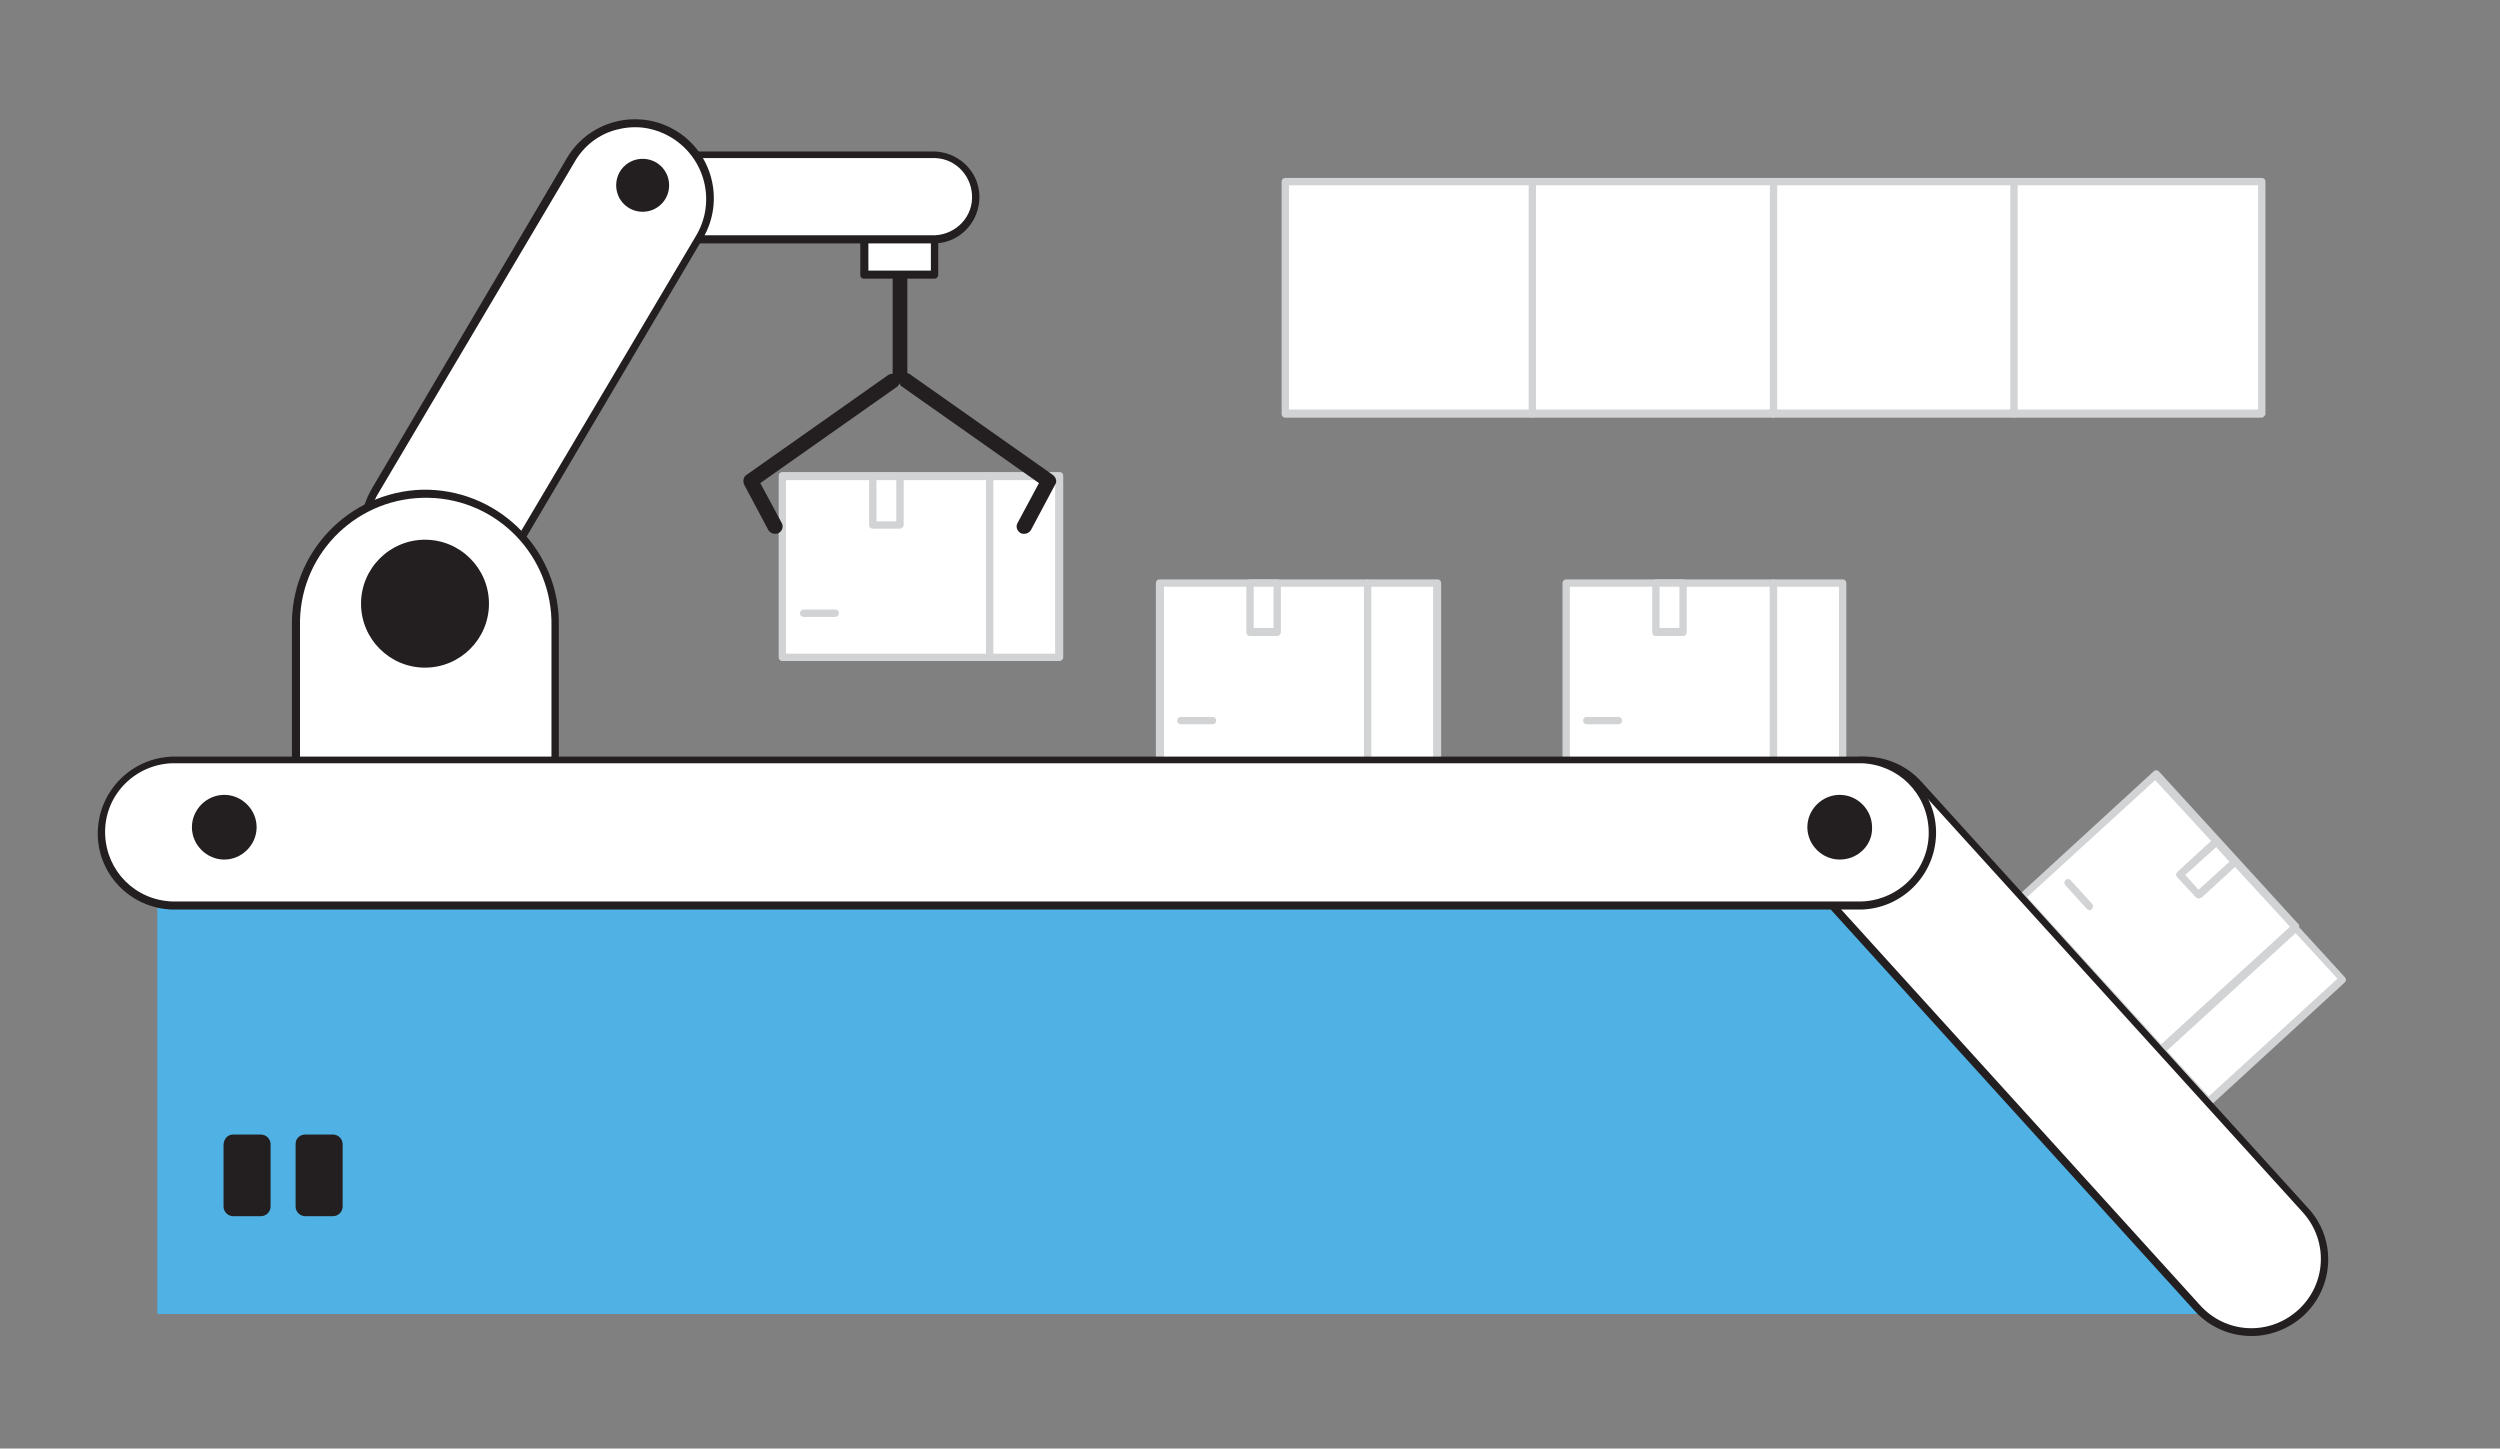 <?xml version="1.0" encoding="utf-8"?>
<!-- Generator: Adobe Illustrator 25.1.0, SVG Export Plug-In . SVG Version: 6.00 Build 0)  -->
<svg version="1.1" id="Layer_1" xmlns="http://www.w3.org/2000/svg" xmlns:xlink="http://www.w3.org/1999/xlink" x="0px" y="0px"
	 viewBox="0 0 340 197" style="enable-background:new 0 0 340 197;" xml:space="preserve">
<rect x="0" y="0" width="340" height="197" fill="#808080" stroke="none"/>
<style type="text/css">
	.st0{fill:#FFFFFF;}
	.st1{fill:#D1D3D4;}
	.st2{fill:#231F20;}
	.st3{fill:#50B2E4;}
</style>
<g id="_149_production_flatline">
	<rect x="106.4" y="64.7" class="st0" width="28.2" height="24.7"/>
	<path class="st1" d="M134.6,89.9h-28.2c-0.3,0-0.5-0.2-0.5-0.5V64.7c0-0.3,0.2-0.5,0.5-0.5h28.2c0.3,0,0.5,0.2,0.5,0.5v24.7
		C135.1,89.7,134.9,89.9,134.6,89.9z M106.9,88.9h27.2V65.3h-27.2V88.9z"/>
	<rect x="134.6" y="64.7" class="st0" width="9.4" height="24.7"/>
	<path class="st1" d="M144.1,89.9h-9.5c-0.3,0-0.5-0.2-0.5-0.5V64.7c0-0.3,0.2-0.5,0.5-0.5h9.5c0.3,0,0.5,0.2,0.5,0.5v24.7
		C144.6,89.7,144.3,89.9,144.1,89.9z M135.1,88.9h8.4V65.3h-8.4V88.9z"/>
	<rect x="118.7" y="64.7" class="st0" width="3.7" height="6.7"/>
	<path class="st1" d="M122.4,71.9h-3.7c-0.3,0-0.5-0.2-0.5-0.5v-6.6c0-0.3,0.2-0.5,0.5-0.5h3.7c0.3,0,0.5,0.2,0.5,0.5v6.6
		C122.9,71.7,122.6,71.9,122.4,71.9z M119.2,70.9h2.7v-5.6h-2.7V70.9z"/>
	<path class="st1" d="M113.6,83.9h-4.3c-0.3,0-0.5-0.2-0.5-0.5c0-0.3,0.2-0.5,0.5-0.5h4.3c0.3,0,0.5,0.2,0.5,0.5
		C114.1,83.7,113.8,83.9,113.6,83.9z"/>
	<path class="st2" d="M105.4,72.6c-0.4,0-0.7-0.2-0.9-0.5l-3.3-6.2c-0.2-0.5-0.1-1,0.3-1.3L120.8,51c0.5-0.3,1.1-0.2,1.4,0.2
		c0,0,0,0,0,0c0.3,0.5,0.2,1.1-0.2,1.4l-18.6,13.1l2.9,5.4c0.3,0.5,0.1,1.1-0.4,1.4C105.7,72.6,105.5,72.6,105.4,72.6L105.4,72.6z"
		/>
	<path class="st2" d="M139.3,72.6c-0.2,0-0.3,0-0.5-0.1c-0.5-0.3-0.7-0.9-0.4-1.4c0,0,0,0,0,0l2.9-5.4l-18.6-13.1
		c-0.5-0.3-0.6-1-0.2-1.4c0.3-0.5,1-0.6,1.4-0.2l19.3,13.6c0.4,0.3,0.6,0.9,0.3,1.3l-3.3,6.2C140,72.4,139.7,72.6,139.3,72.6z"/>
	<path class="st2" d="M122.4,51.8c-0.6,0-1-0.5-1-1V30.1c0-0.6,0.5-1,1-1s1,0.5,1,1v20.7C123.4,51.4,122.9,51.8,122.4,51.8z"/>
	<rect x="117.6" y="27.8" class="st0" width="9.6" height="9.6"/>
	<path class="st2" d="M127.1,37.9h-9.6c-0.3,0-0.5-0.2-0.5-0.5v-9.6c0-0.3,0.2-0.5,0.5-0.5h9.6c0.3,0,0.5,0.2,0.5,0.5v9.6
		C127.6,37.6,127.4,37.9,127.1,37.9C127.1,37.9,127.1,37.9,127.1,37.9z M118.1,36.8h8.5v-8.5h-8.5V36.8z"/>
	<path class="st0" d="M87.3,21h39.4c3.2,0,5.8,2.6,5.8,5.8l0,0c0,3.2-2.6,5.8-5.8,5.8H87.3c-3.2,0-5.8-2.6-5.8-5.8l0,0
		C81.6,23.6,84.2,21,87.3,21z"/>
	<path class="st2" d="M126.7,33.1H87.3c-3.5-0.1-6.2-3.1-6-6.5c0.1-3.3,2.8-5.9,6-6h39.4c3.5-0.1,6.4,2.6,6.5,6
		c0.1,3.5-2.6,6.4-6,6.5C127.1,33.1,126.9,33.1,126.7,33.1z M87.3,21.5c-2.9,0.1-5.2,2.6-5,5.5c0.1,2.7,2.3,4.9,5,5h39.4
		c2.9,0.1,5.4-2.1,5.5-5c0.1-2.9-2.1-5.4-5-5.5c-0.2,0-0.3,0-0.5,0H87.3z"/>
	<path class="st0" d="M91.4,18.3L91.4,18.3c4.8,2.9,6.4,9.1,3.6,14L68.4,77.1c-2.9,4.8-9.1,6.4-14,3.6l0,0c-4.8-2.9-6.4-9.1-3.6-14
		l26.6-44.9C80.3,17,86.5,15.4,91.4,18.3z"/>
	<path class="st2" d="M59.8,82.6c-5.9,0-10.7-4.8-10.7-10.8c0-1.9,0.5-3.7,1.5-5.4l26.5-44.9c3-5.1,9.6-6.8,14.7-3.8
		s6.8,9.6,3.8,14.7L69,77.4c-1.4,2.4-3.8,4.2-6.6,4.9C61.6,82.5,60.7,82.6,59.8,82.6z M86.4,17.3c-0.8,0-1.6,0.1-2.4,0.3
		c-2.5,0.6-4.6,2.2-5.9,4.5L51.5,67c-2.8,4.6-1.3,10.5,3.2,13.3c4.6,2.8,10.5,1.3,13.3-3.2c0-0.1,0.1-0.1,0.1-0.2L94.7,32
		c2.7-4.6,1.2-10.5-3.4-13.3C89.8,17.8,88.1,17.3,86.4,17.3z"/>
	<circle class="st2" cx="87.4" cy="25.2" r="3.1"/>
	<path class="st2" d="M87.4,28.8c-2,0-3.6-1.6-3.6-3.6c0-2,1.6-3.6,3.6-3.6c2,0,3.6,1.6,3.6,3.6c0,0,0,0,0,0
		C91,27.2,89.4,28.8,87.4,28.8z M87.4,22.7c-1.4,0-2.6,1.1-2.6,2.6c0,1.4,1.1,2.6,2.6,2.6c1.4,0,2.6-1.1,2.6-2.6c0,0,0,0,0,0
		C90,23.8,88.9,22.7,87.4,22.7C87.5,22.6,87.5,22.6,87.4,22.7L87.4,22.7z"/>
	<path class="st0" d="M57.8,67.5L57.8,67.5c9.7,0,17.6,7.9,17.6,17.6v87.4l0,0H40.2l0,0V85.2C40.2,75.5,48.1,67.6,57.8,67.5
		C57.8,67.5,57.8,67.5,57.8,67.5z"/>
	<path class="st2" d="M75.5,173.1H40.2c-0.3,0-0.5-0.2-0.5-0.5V85.2c-0.2-10,7.7-18.3,17.7-18.6c10-0.2,18.3,7.7,18.6,17.7
		c0,0.3,0,0.6,0,0.9v87.4C76,172.9,75.8,173.1,75.5,173.1z M40.7,172.1H75V85.2c0.2-9.5-7.3-17.3-16.7-17.5
		c-9.5-0.2-17.3,7.3-17.5,16.7c0,0.3,0,0.6,0,0.8V172.1z"/>
	<circle class="st2" cx="57.8" cy="82.1" r="8.2"/>
	<path class="st2" d="M57.8,90.8c-4.8,0-8.7-3.9-8.7-8.7c0-4.8,3.9-8.7,8.7-8.7c4.8,0,8.7,3.9,8.7,8.7
		C66.5,86.9,62.6,90.8,57.8,90.8z M57.8,74.5c-4.2,0-7.7,3.4-7.7,7.7c0,4.2,3.4,7.7,7.7,7.7c4.2,0,7.7-3.4,7.7-7.7
		C65.5,77.9,62.1,74.5,57.8,74.5z"/>
	<polygon class="st3" points="309.8,178.7 21.4,178.7 21.4,123.1 250.3,123.1 	"/>
	<rect x="157.7" y="79.3" class="st0" width="28.2" height="24.7"/>
	<path class="st1" d="M185.9,104.5h-28.2c-0.3,0-0.5-0.2-0.5-0.5V79.3c0-0.3,0.2-0.5,0.5-0.5h28.2c0.3,0,0.5,0.2,0.5,0.5V104
		C186.4,104.3,186.2,104.5,185.9,104.5z M158.3,103.5h27.2V79.8h-27.2V103.5z"/>
	<rect x="185.9" y="79.3" class="st0" width="9.4" height="24.7"/>
	<path class="st1" d="M195.4,104.5H186c-0.3,0-0.5-0.2-0.5-0.5V79.3c0-0.3,0.2-0.5,0.5-0.5h9.5c0.3,0,0.5,0.2,0.5,0.5V104
		C195.9,104.3,195.7,104.5,195.4,104.5z M186.5,103.5h8.4V79.8h-8.4V103.5z"/>
	<rect x="170" y="79.3" class="st0" width="3.7" height="6.7"/>
	<path class="st1" d="M173.7,86.5H170c-0.3,0-0.5-0.2-0.5-0.5v-6.7c0-0.3,0.2-0.5,0.5-0.5h3.7c0.3,0,0.5,0.2,0.5,0.5V86
		C174.2,86.2,174,86.5,173.7,86.5z M170.5,85.4h2.7v-5.6h-2.7V85.4z"/>
	<path class="st1" d="M164.9,98.5h-4.3c-0.3,0-0.5-0.2-0.5-0.5s0.2-0.5,0.5-0.5h4.3c0.3,0,0.5,0.2,0.5,0.5
		C165.4,98.3,165.2,98.5,164.9,98.5z"/>
	<rect x="213" y="79.3" class="st0" width="28.2" height="24.7"/>
	<path class="st1" d="M241.2,104.5H213c-0.3,0-0.5-0.2-0.5-0.5V79.3c0-0.3,0.2-0.5,0.5-0.5h28.2c0.3,0,0.5,0.2,0.5,0.5V104
		C241.7,104.3,241.4,104.5,241.2,104.5L241.2,104.5z M213.5,103.5h27.2V79.8h-27.2L213.5,103.5z"/>
	<rect x="241.2" y="79.3" class="st0" width="9.4" height="24.7"/>
	<path class="st1" d="M250.6,104.5h-9.4c-0.3,0-0.5-0.2-0.5-0.5V79.3c0-0.3,0.2-0.5,0.5-0.5h9.4c0.3,0,0.5,0.2,0.5,0.5V104
		C251.1,104.3,250.9,104.5,250.6,104.5z M241.7,103.5h8.4V79.8h-8.4V103.5z"/>
	<rect x="225.2" y="79.3" class="st0" width="3.7" height="6.7"/>
	<path class="st1" d="M228.9,86.5h-3.7c-0.3,0-0.5-0.2-0.5-0.5v-6.7c0-0.3,0.2-0.5,0.5-0.5h3.7c0.3,0,0.5,0.2,0.5,0.5V86
		C229.4,86.2,229.2,86.5,228.9,86.5z M225.7,85.4h2.7v-5.6h-2.7V85.4z"/>
	<path class="st1" d="M220.1,98.5h-4.3c-0.3,0-0.5-0.2-0.5-0.5s0.2-0.5,0.5-0.5h4.3c0.3,0,0.5,0.2,0.5,0.5S220.4,98.5,220.1,98.5z"
		/>
	
		<rect x="281.2" y="110" transform="matrix(0.738 -0.675 0.675 0.738 -6.824 230.673)" class="st0" width="24.7" height="28.2"/>
	<path class="st1" d="M294,143.4c-0.1,0-0.3-0.1-0.4-0.2l-19-20.8c-0.1-0.1-0.1-0.2-0.1-0.4c0-0.1,0.1-0.3,0.2-0.4l18.2-16.7
		c0.2-0.2,0.5-0.2,0.7,0c0,0,0,0,0,0l19,20.8c0.1,0.1,0.1,0.2,0.1,0.4c0,0.1-0.1,0.3-0.2,0.4l-18.2,16.6
		C294.2,143.3,294.1,143.3,294,143.4z M275.7,122l18.3,20.1l17.5-16l-18.4-20L275.7,122z"/>
	
		<rect x="293.9" y="133.3" transform="matrix(0.738 -0.675 0.675 0.738 -12.885 242.869)" class="st0" width="24.7" height="9.4"/>
	<path class="st1" d="M300.3,150.3L300.3,150.3c-0.1,0-0.3-0.1-0.4-0.2l-6.4-7c-0.2-0.2-0.2-0.5,0-0.7c0,0,0,0,0,0l18.2-16.6
		c0.1-0.1,0.2-0.1,0.4-0.1c0.1,0,0.3,0.1,0.4,0.2l6.4,7c0.2,0.2,0.2,0.5,0,0.7c0,0,0,0,0,0l-18.2,16.7
		C300.6,150.3,300.5,150.3,300.3,150.3z M294.7,142.9l5.7,6.2l17.5-16l-5.7-6.2L294.7,142.9z"/>
	
		<rect x="296.9" y="116.2" transform="matrix(0.738 -0.675 0.675 0.738 -0.978 233.565)" class="st0" width="6.7" height="3.7"/>
	<path class="st1" d="M299,122.2L299,122.2c-0.1,0-0.3-0.1-0.4-0.2l-2.5-2.7c-0.2-0.2-0.2-0.5,0-0.7c0,0,0,0,0,0l4.9-4.5
		c0.1-0.1,0.2-0.1,0.4-0.1c0.1,0,0.3,0.1,0.4,0.2l2.5,2.7c0.2,0.2,0.2,0.5,0,0.7c0,0,0,0,0,0l-4.9,4.5
		C299.2,122.1,299.1,122.2,299,122.2z M297.2,119l1.8,2l4.2-3.8l-1.8-2L297.2,119z"/>
	<path class="st1" d="M284.2,123.8c-0.1,0-0.3-0.1-0.4-0.2l-2.9-3.2c-0.2-0.2-0.2-0.5,0-0.7c0.2-0.2,0.5-0.2,0.7,0l2.9,3.2
		c0.2,0.2,0.2,0.5,0,0.7C284.4,123.8,284.3,123.8,284.2,123.8z"/>
	<path class="st0" d="M306.2,181.2c-2.8,0-5.5-1.2-7.3-3.3l-52.6-58c-3.7-4.1-3.4-10.3,0.7-14c4.1-3.7,10.3-3.4,14,0.7l52.6,58
		c3.7,4.1,3.4,10.3-0.7,14C311,180.3,308.6,181.2,306.2,181.2z"/>
	<path class="st2" d="M306.2,181.7c-2.9,0-5.7-1.2-7.7-3.4l-52.6-58c-3.9-4.3-3.5-10.9,0.7-14.7c4.3-3.9,10.9-3.5,14.7,0.7l0,0
		l52.6,58c3.9,4.2,3.6,10.8-0.7,14.7C311.3,180.7,308.8,181.7,306.2,181.7z M253.6,103.8c-5.2,0-9.4,4.2-9.4,9.4
		c0,2.3,0.9,4.6,2.4,6.3l52.6,58c3.5,3.9,9.4,4.2,13.3,0.7c3.9-3.5,4.2-9.4,0.7-13.3l-52.6-58C258.8,105,256.3,103.8,253.6,103.8z"
		/>
	<path class="st0" d="M253.2,123.1H23.4c-5.5-0.2-9.8-4.8-9.6-10.2c0.2-5.2,4.4-9.4,9.6-9.6h229.8c5.5,0.2,9.8,4.8,9.6,10.2
		C262.6,118.8,258.4,123,253.2,123.1z"/>
	<path class="st2" d="M253.2,123.7H23.4c-5.8-0.2-10.3-5-10.1-10.7c0.2-5.5,4.6-9.9,10.1-10.1h229.8c5.8,0.2,10.3,5,10.1,10.7
		C263.1,119.1,258.7,123.5,253.2,123.7z M23.4,103.8c-5.2,0.2-9.3,4.5-9.1,9.7c0.2,5,4.1,8.9,9.1,9.1h229.8c5.2-0.2,9.3-4.5,9.1-9.7
		c-0.2-5-4.1-8.9-9.1-9.1H23.4z"/>
	<circle class="st2" cx="250.2" cy="112.5" r="3.9"/>
	<path class="st2" d="M250.2,116.9c-2.4,0-4.4-2-4.4-4.4c0-2.4,2-4.4,4.4-4.4c2.4,0,4.4,2,4.4,4.4c0,0,0,0,0,0
		C254.7,114.9,252.7,116.9,250.2,116.9C250.3,116.9,250.2,116.9,250.2,116.9z M250.2,109.1c-1.9,0-3.4,1.5-3.4,3.4s1.5,3.4,3.4,3.4
		c1.9,0,3.4-1.5,3.4-3.4l0,0C253.6,110.7,252.1,109.1,250.2,109.1L250.2,109.1z"/>
	<circle class="st2" cx="30.5" cy="112.5" r="3.9"/>
	<path class="st2" d="M30.5,116.9c-2.4,0-4.4-2-4.4-4.4c0-2.4,2-4.4,4.4-4.4c2.4,0,4.4,2,4.4,4.4c0,0,0,0,0,0
		C34.9,114.9,32.9,116.9,30.5,116.9C30.5,116.9,30.5,116.9,30.5,116.9z M30.5,109.1c-1.9,0-3.4,1.5-3.4,3.4c0,1.9,1.5,3.4,3.4,3.4
		c1.9,0,3.4-1.5,3.4-3.4l0,0C33.8,110.7,32.3,109.1,30.5,109.1L30.5,109.1z"/>
	<path class="st2" d="M31.7,154.3h3.8c0.7,0,1.3,0.6,1.3,1.3v8.5c0,0.7-0.6,1.3-1.3,1.3h-3.8c-0.7,0-1.3-0.6-1.3-1.3v-8.5
		C30.5,154.8,31,154.3,31.7,154.3z"/>
	<path class="st2" d="M41.5,154.3h3.8c0.7,0,1.3,0.6,1.3,1.3v8.5c0,0.7-0.6,1.3-1.3,1.3h-3.8c-0.7,0-1.3-0.6-1.3-1.3v-8.5
		C40.2,154.8,40.8,154.3,41.5,154.3z"/>
	<rect x="174.8" y="24.7" class="st0" width="132.8" height="31.6"/>
	<path class="st1" d="M307.6,56.8H174.8c-0.3,0-0.5-0.2-0.5-0.5V24.7c0-0.3,0.2-0.5,0.5-0.5h132.8c0.3,0,0.5,0.2,0.5,0.5v31.6
		C308.1,56.5,307.8,56.8,307.6,56.8z M175.3,55.7h131.8V25.2H175.3L175.3,55.7z"/>
	<path class="st1" d="M208.4,56.8c-0.3,0-0.5-0.2-0.5-0.5V24.7c0-0.3,0.2-0.5,0.5-0.5c0.3,0,0.5,0.2,0.5,0.5v31.6
		C209,56.5,208.7,56.8,208.4,56.8z"/>
	<path class="st1" d="M241.2,56.8c-0.3,0-0.5-0.2-0.5-0.5V24.7c0-0.3,0.2-0.5,0.5-0.5c0.3,0,0.5,0.2,0.5,0.5v31.6
		C241.7,56.5,241.4,56.8,241.2,56.8z"/>
	<path class="st1" d="M273.9,56.8c-0.3,0-0.5-0.2-0.5-0.5V24.7c0-0.3,0.2-0.5,0.5-0.5c0.3,0,0.5,0.2,0.5,0.5v31.6
		C274.4,56.5,274.1,56.8,273.9,56.8z"/>
</g>
</svg>
